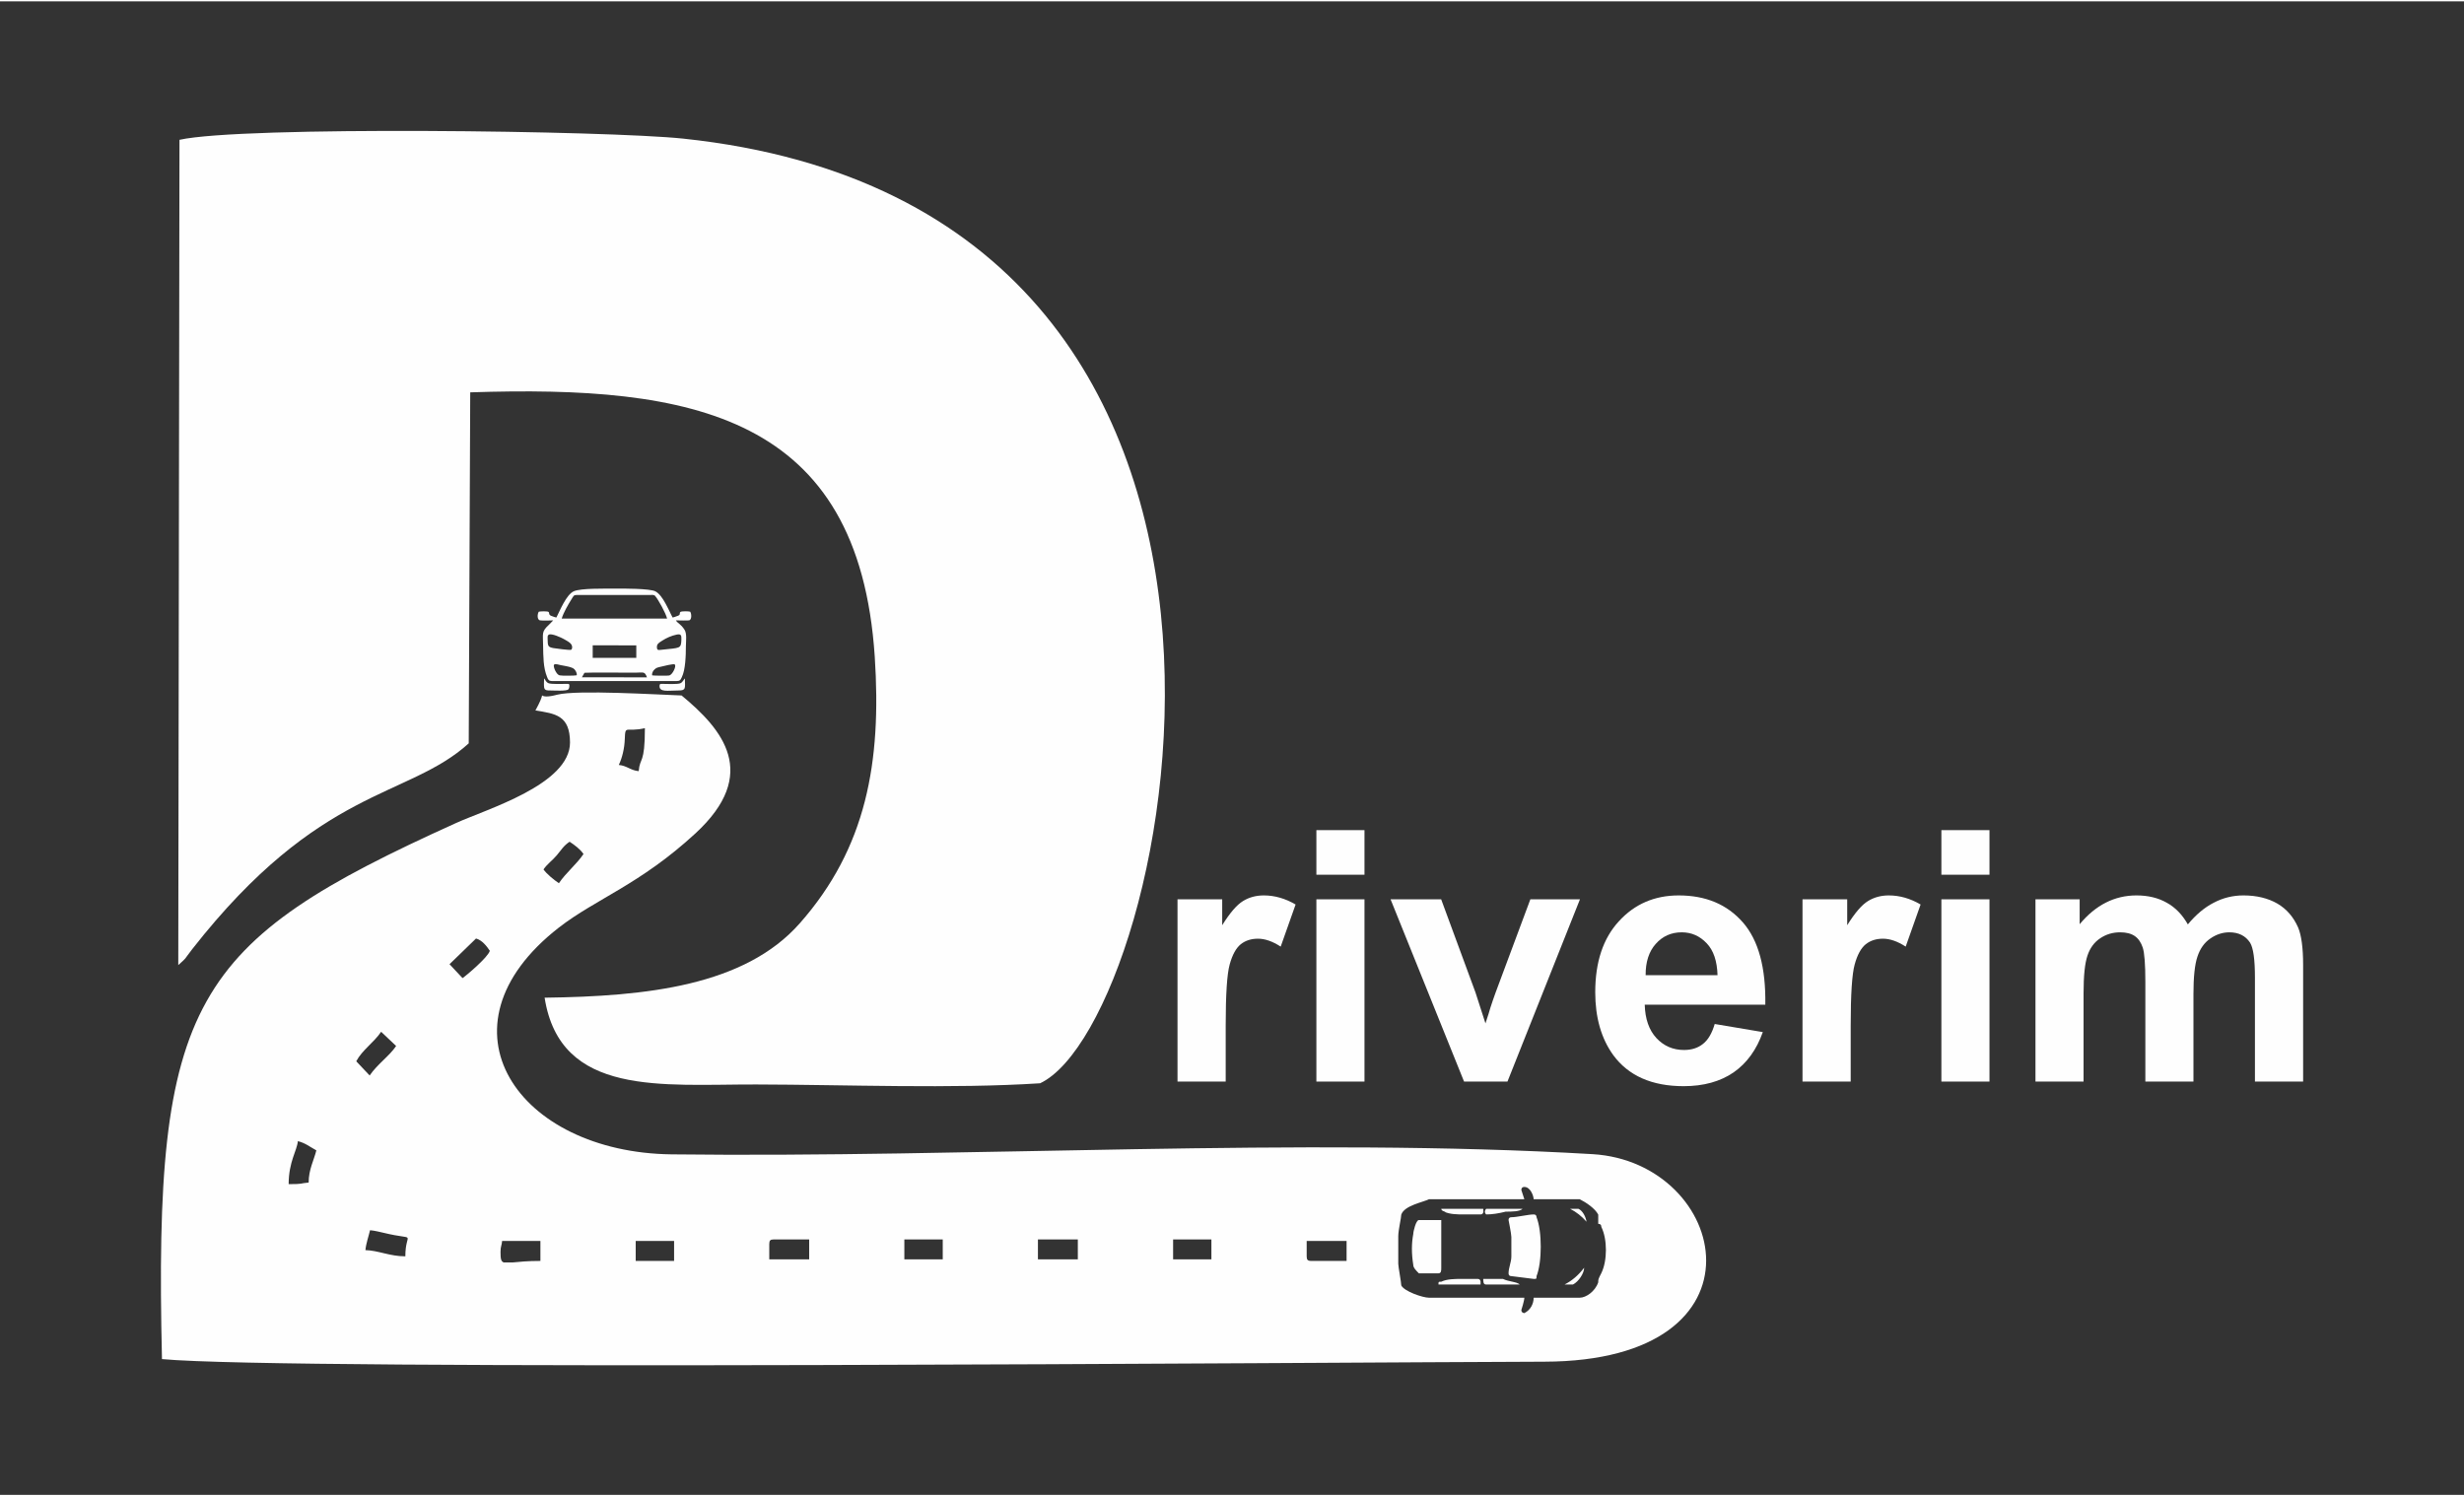 <?xml version="1.0" encoding="UTF-8"?>
<!DOCTYPE svg PUBLIC "-//W3C//DTD SVG 1.1//EN" "http://www.w3.org/Graphics/SVG/1.1/DTD/svg11.dtd">
<!-- Creator: CorelDRAW -->
<svg xmlns="http://www.w3.org/2000/svg" xml:space="preserve" width="247px" height="150px" version="1.1" style="shape-rendering:geometricPrecision; text-rendering:geometricPrecision; image-rendering:optimizeQuality; fill-rule:evenodd; clip-rule:evenodd"
viewBox="0 0 246.44 149.39"
 xmlns:xlink="http://www.w3.org/1999/xlink"
 xmlns:xodm="http://www.corel.com/coreldraw/odm/2003">
 <rect x="0" y="0" width="246.44" height="149.39" fill="#333333" stroke="none"/>
 <defs>
  <style type="text/css">
   <![CDATA[
    .fil2 {fill:none}
    .fil1 {fill:#FEFEFE}
    .fil0 {fill:#FEFEFE;fill-rule:nonzero}
   ]]>
  </style>
   <clipPath id="id0">
    <path d="M0 0l246.44 0 0 149.39 -246.44 0 0 -149.39z"/>
   </clipPath>
 </defs>
 <g id="Layer_x0020_1">
  <g>
  </g>
  <g style="clip-path:url(#id0)">
   <g id="_3056619632784">
    <g>
     <path class="fil0" d="M122.59 108.05l-4.82 0 0 -18.23 4.47 0 0 2.59c0.76,-1.22 1.45,-2.03 2.07,-2.41 0.61,-0.38 1.31,-0.57 2.09,-0.57 1.1,0 2.16,0.31 3.18,0.91l-1.49 4.21c-0.82,-0.53 -1.57,-0.79 -2.27,-0.79 -0.68,0 -1.25,0.18 -1.72,0.55 -0.47,0.38 -0.84,1.04 -1.11,2.02 -0.27,0.97 -0.4,3.01 -0.4,6.1l0 5.62z"/>
     <path id="_1" class="fil0" d="M131.66 87.36l0 -4.46 4.81 0 0 4.46 -4.81 0zm0 20.69l0 -18.23 4.81 0 0 18.23 -4.81 0z"/>
     <path id="_2" class="fil0" d="M146.43 108.05l-7.35 -18.23 5.06 0 3.43 9.31 1 3.1c0.26,-0.79 0.43,-1.31 0.49,-1.56 0.17,-0.51 0.34,-1.03 0.53,-1.54l3.47 -9.31 4.96 0 -7.25 18.23 -4.34 0z"/>
     <path id="_3" class="fil0" d="M171.5 102.29l4.81 0.81c-0.62,1.76 -1.59,3.1 -2.92,4.03 -1.34,0.92 -3.01,1.38 -5,1.38 -3.17,0 -5.52,-1.04 -7.04,-3.11 -1.2,-1.66 -1.8,-3.76 -1.8,-6.29 0,-3.02 0.79,-5.39 2.37,-7.1 1.57,-1.72 3.57,-2.58 5.98,-2.58 2.71,0 4.84,0.9 6.41,2.69 1.57,1.79 2.31,4.54 2.25,8.24l-12.06 0c0.04,1.43 0.43,2.54 1.17,3.34 0.74,0.79 1.66,1.19 2.76,1.19 0.76,0 1.39,-0.2 1.9,-0.61 0.52,-0.41 0.9,-1.07 1.17,-1.99zm0.28 -4.88c-0.04,-1.4 -0.39,-2.47 -1.08,-3.19 -0.69,-0.73 -1.52,-1.1 -2.5,-1.1 -1.05,0 -1.92,0.39 -2.6,1.16 -0.68,0.76 -1.02,1.81 -1.01,3.13l7.19 0z"/>
     <path id="_4" class="fil0" d="M185.1 108.05l-4.82 0 0 -18.23 4.47 0 0 2.59c0.76,-1.22 1.45,-2.03 2.07,-2.41 0.61,-0.38 1.31,-0.57 2.09,-0.57 1.1,0 2.16,0.31 3.18,0.91l-1.49 4.21c-0.82,-0.53 -1.57,-0.79 -2.27,-0.79 -0.68,0 -1.25,0.18 -1.72,0.55 -0.47,0.38 -0.84,1.04 -1.11,2.02 -0.27,0.97 -0.4,3.01 -0.4,6.1l0 5.62z"/>
     <path id="_5" class="fil0" d="M194.17 87.36l0 -4.46 4.81 0 0 4.46 -4.81 0zm0 20.69l0 -18.23 4.81 0 0 18.23 -4.81 0z"/>
     <path id="_6" class="fil0" d="M203.58 89.82l4.42 0 0 2.49c1.59,-1.91 3.48,-2.88 5.68,-2.88 1.16,0 2.17,0.24 3.03,0.73 0.86,0.47 1.56,1.2 2.11,2.17 0.8,-0.97 1.67,-1.7 2.59,-2.17 0.93,-0.49 1.92,-0.73 2.97,-0.73 1.33,0 2.46,0.28 3.4,0.82 0.92,0.54 1.61,1.34 2.07,2.39 0.33,0.78 0.5,2.04 0.5,3.77l0 11.64 -4.82 0 0 -10.4c0,-1.81 -0.16,-2.97 -0.49,-3.5 -0.45,-0.68 -1.14,-1.03 -2.07,-1.03 -0.67,0 -1.31,0.21 -1.9,0.62 -0.6,0.41 -1.03,1.02 -1.29,1.81 -0.27,0.79 -0.4,2.05 -0.4,3.76l0 8.74 -4.81 0 0 -9.97c0,-1.77 -0.09,-2.92 -0.26,-3.43 -0.17,-0.51 -0.43,-0.9 -0.79,-1.15 -0.36,-0.25 -0.85,-0.38 -1.47,-0.38 -0.74,0 -1.41,0.2 -2,0.6 -0.6,0.4 -1.02,0.98 -1.27,1.73 -0.26,0.76 -0.39,2.01 -0.39,3.76l0 8.84 -4.81 0 0 -18.23z"/>
     <path class="fil1" d="M17.83 96.4c0.96,-0.87 0.46,-0.39 1.4,-1.6 12.8,-16.34 21.53,-15.03 27.65,-20.58l0.15 -35.11c22.19,-0.73 38.86,2.2 40.46,26.45 0.69,10.55 -0.84,19.12 -7.51,26.67 -5.5,6.23 -15.28,7.3 -25.51,7.43 1.56,9.92 11.74,8.66 21.15,8.68 9.01,0.02 19.62,0.45 28.41,-0.12 13.2,-6.24 30.91,-87.46 -35.71,-94.49 -7.6,-0.8 -44.1,-1.28 -50.37,0.12l-0.12 82.55z"/>
     <path class="fil1" d="M68.5 67.73c-0.07,0.03 -0.2,0.34 -0.41,0.46 -0.25,0.15 -1.46,0.08 -1.82,0.08 -0.19,0 -0.28,-0.03 -0.3,0.15 -0.08,0.72 0.84,0.51 1.87,0.51 0.78,0 0.68,-0.19 0.66,-1.2zm-14.08 -0.01c-0.01,0.21 -0.03,0.69 0,0.89 0.05,0.33 0.3,0.32 0.63,0.32 0.37,0 1.62,0.08 1.79,-0.11 0.07,-0.07 0.11,-0.23 0.11,-0.36 -0.01,-0.22 -0.08,-0.19 -0.27,-0.19 -0.34,0 -1.58,0.05 -1.83,-0.07 -0.3,-0.15 -0.29,-0.35 -0.43,-0.48zm9.12 -2.05l0.04 0 -0.04 0zm0 0l-0.03 0 0.03 0zm-4.26 -1.26l4.36 0.01 0 1.25 -0.1 0 -4.1 0 -0.03 0 -0.13 0 0 -1.26zm6.18 2.42c0.19,-0.18 0.31,-0.2 0.61,-0.27 0.23,-0.05 1.31,-0.34 1.42,-0.23 0.18,0.17 -0.22,1.01 -0.55,1.1 -0.14,0.04 -1.57,0.02 -1.71,-0.01 -0.06,-0.24 0.11,-0.48 0.23,-0.59zm2.18 1.16c0.38,0 0.42,-0.11 0.55,-0.38 0.37,-0.74 0.41,-2.21 0.41,-3.12 0.01,-0.5 0.11,-1.27 -0.14,-1.64 -0.39,-0.6 -0.69,-0.64 -0.86,-0.93 0.25,0 1.22,0.04 1.38,-0.02 0.22,-0.16 0.18,-0.66 0.05,-0.85 -0.18,-0.05 -0.83,-0.06 -0.97,0.02 -0.15,0.13 0.05,0.28 -0.26,0.39 -0.15,0.05 -0.38,0.15 -0.53,0.17 -0.11,-0.19 -0.24,-0.49 -0.35,-0.71 -0.13,-0.24 -0.24,-0.49 -0.38,-0.73 -0.25,-0.45 -0.59,-0.97 -1,-1.18 -0.55,-0.28 -3.28,-0.28 -4.08,-0.27 -0.92,0.01 -3.38,-0.05 -4.08,0.27 -0.75,0.35 -1.38,1.94 -1.73,2.62 -0.12,-0.01 -0.38,-0.11 -0.51,-0.16 -0.3,-0.11 -0.16,-0.3 -0.28,-0.4 -0.13,-0.08 -0.79,-0.06 -0.97,-0.02 -0.14,0.18 -0.21,0.84 0.15,0.87 0.33,0.04 0.93,0.01 1.29,0l-0.44 0.45c-0.75,0.69 -0.58,0.85 -0.57,2.09 0.02,1.07 0.01,2.18 0.4,3.13 0.1,0.26 0.16,0.39 0.49,0.4 0.29,0 0.6,0 0.88,0l11.55 0zm-1.38 -4.06c0.39,-0.25 0.89,-0.48 1.42,-0.59 0.45,-0.09 0.48,0.08 0.47,0.5 -0.03,0.95 -0.14,0.81 -2,1.02 -0.16,0.01 -0.34,0.07 -0.41,-0.06 -0.05,-0.09 -0.05,-0.3 -0.01,-0.4 0.07,-0.21 0.36,-0.36 0.53,-0.47zm-7.8 3.23c0.38,-0.04 4.31,-0.01 5.05,-0.01 0.88,-0.01 0.96,-0.15 1.2,0.47l-6.51 -0.01 0.26 -0.45zm8.26 -5.42l-10.54 0c0.18,-0.6 0.64,-1.39 0.97,-1.92 0.22,-0.36 0.24,-0.44 0.51,-0.44l7.28 0c0.24,0 0.47,-0.05 0.59,0.1 0.32,0.37 1.07,1.74 1.19,2.26zm-9.72 2.43c0.33,0.27 0.23,0.64 0.12,0.69 -0.12,0.06 -1.56,-0.13 -1.78,-0.17 -0.57,-0.11 -0.55,-0.24 -0.57,-0.95 0,-0.25 0,-0.32 0.12,-0.39 0.27,-0.17 1.28,0.31 1.49,0.43 0.21,0.12 0.46,0.25 0.62,0.39zm0.45 2.64c0.09,0.1 0.29,0.38 0.23,0.6 -0.15,0.05 -1.51,0.06 -1.69,0.01 -0.21,-0.04 -0.33,-0.25 -0.44,-0.44 -0.06,-0.12 -0.23,-0.49 -0.13,-0.63 0.08,-0.13 0.54,0.02 0.68,0.05 0.35,0.07 1.14,0.17 1.35,0.41z"/>
     <path class="fil1" d="M159.28 115.31c-28.99,-1.71 -62.47,0.38 -92.11,0.02 -15.35,-0.18 -24.09,-12.7 -11.28,-22.68 3.71,-2.88 8.1,-4.3 13.65,-9.41 6.51,-5.99 2.71,-10.44 -1.37,-13.81 -2.37,-0.08 -10.43,-0.58 -12.43,-0.08 -1.01,0.27 -1.39,0.19 -1.52,0.07 -0.04,0.22 -0.2,0.66 -0.67,1.51 2.01,0.32 3.45,0.49 3.46,3.2 0.01,4.2 -8.32,6.66 -11.4,8.06 -26.47,11.97 -30.26,17.71 -29.41,53.62 12.5,1.18 116.84,0.32 138.24,0.26 23.15,-0.05 18.44,-19.95 4.84,-20.76zm-19.13 13.13c0,-0.31 -0.3,-1.85 -0.3,-2.16 0,-0.92 0,-1.84 0,-2.77 0,-0.61 0.3,-1.84 0.3,-2.15 0.31,-0.92 2.16,-1.23 2.77,-1.54l9.54 0c0,0 -0.3,-0.92 -0.3,-0.92 0,-0.21 0.1,-0.31 0.3,-0.31 0.62,0 0.93,0.92 0.93,1.23l4.61 0c0.62,0.31 1.54,0.92 1.85,1.54 0,0.31 0,0.61 0,0.92 0.21,0 0.31,0.1 0.31,0.31 0.61,1.23 0.61,3.38 0,4.62 -0.31,0.61 -0.31,0.61 -0.31,0.92 -0.31,0.92 -1.23,1.54 -1.85,1.54l-4.61 0c0,0.61 -0.31,1.23 -0.93,1.54 0,0 -0.3,0 -0.3,-0.31 0,0 0.3,-0.93 0.3,-1.23l-9.54 0c-0.61,0 -2.46,-0.62 -2.77,-1.23zm-18.99 -2.61l-3.83 0 0 -1.99 3.83 0 0 1.99zm-26.87 0l-3.84 0 0 -1.99 3.84 0 0 1.99zm36.86 0.16c-0.36,0 -0.46,-0.11 -0.46,-0.46l0 -1.54 3.99 0 0 2 -3.53 0zm-54.21 -0.16l0 -1.53c0,-0.36 0.1,-0.46 0.46,-0.46l3.53 0 0 1.99 -3.99 0zm30.86 0l-3.99 0 0 -1.99 3.99 0 0 1.99zm-49.44 -40.54c-0.71,1.05 -1.76,1.87 -2.46,2.92 -0.45,-0.3 -1.23,-0.92 -1.54,-1.38 0.38,-0.56 0.89,-0.89 1.34,-1.43 0.47,-0.56 0.66,-0.93 1.27,-1.34 0.51,0.34 1.05,0.73 1.39,1.23zm-12.1 12.41l-1.3 -1.39 2.65 -2.57c0.6,0.16 1.07,0.76 1.38,1.23 -0.18,0.65 -2.39,2.51 -2.73,2.73zm-5.72 27.83c-1.56,0 -2.71,-0.59 -3.99,-0.62 0.05,-0.63 0.32,-1.39 0.46,-1.99 0.43,0.03 1.06,0.19 1.41,0.27 3.4,0.82 2.12,-0.29 2.12,2.34zm13.51 -1.54l0 2c-1.28,0 -2.15,0.09 -2.75,0.15l-0.92 0c-0.28,-0.1 -0.32,-0.38 -0.32,-1.07 0,-0.53 0.12,-0.6 0.16,-1.08l3.83 0zm-23.18 -5.84c-0.95,0.08 -0.45,0.16 -2,0.16 0,-2.24 0.85,-3.39 0.92,-4.3 0.73,0.17 1.25,0.6 1.85,0.92 -0.23,0.95 -0.77,1.92 -0.77,3.22zm36.55 5.84l0 2 -3.84 0 0 -2 3.84 0zm-27.8 -19.5c-0.67,1 -1.86,1.8 -2.65,2.95l-1.34 -1.42c0.6,-1.13 1.74,-1.85 2.49,-2.95l1.5 1.42zm24.26 -27.49c-0.81,-0.07 -1.18,-0.55 -1.99,-0.62 0.33,-0.69 0.57,-1.63 0.6,-2.62 0.05,-1.44 0.11,-0.62 2.01,-1.06 0,3.64 -0.5,2.87 -0.62,4.3z"/>
     <path class="fil1" d="M151.16 125.55c0,0.56 -0.28,1.12 -0.28,1.68 0,0.18 0.09,0.28 0.28,0.28l2.24 0.28c0.28,0 0.28,0 0.28,-0.28 0.56,-1.4 0.56,-4.49 0,-5.89 0,-0.18 -0.1,-0.28 -0.28,-0.28 -0.56,0 -1.68,0.28 -2.24,0.28 -0.19,0 -0.28,0.1 -0.28,0.28 0,0 0.28,1.4 0.28,1.69 0,0.56 0,1.21 0,1.96zm-7.01 1.12c0,-1.12 0,-2.24 0,-3.36 0,-0.29 0,-1.12 0,-1.41 0,0 -0.09,0 -0.28,0 -0.28,0 -0.56,0 -0.56,0 -0.56,0 -0.84,0 -1.4,0 -0.28,0 -0.56,1.12 -0.56,1.4 -0.18,0.94 -0.18,1.97 0,3.09 0,0.28 0.28,0.56 0.56,0.84 0.56,0 1.4,0 1.96,0 0.28,0 0.28,-0.28 0.28,-0.56zm3.64 1.12c-0.56,0 -1.12,0 -1.67,0 -0.56,0 -1.41,0 -1.97,0.28 -0.28,0 -0.28,0 -0.28,0.28l4.21 0c0,0 0,-0.1 0,-0.28 0,0 0,-0.28 -0.29,-0.28zm0.56 0c0,0.28 0,0.56 0.29,0.56l3.36 0c-0.28,-0.28 -1.12,-0.28 -1.68,-0.56 -0.56,0 -1.22,0 -1.97,0zm0.29 -6.45c0.56,0 1.21,-0.09 1.96,-0.28 0.56,0 1.4,0 1.68,-0.28l-3.64 0c0,0 -0.29,0.28 0,0.56zm-3.94 -0.28c0.01,0 0.01,0 0.01,0l-0.01 0zm3.38 0.28c0.28,0 0.28,-0.28 0.28,-0.28 0,-0.18 -0.01,-0.28 -0.01,-0.28l-4.2 0c0,0 0,0.28 0.55,0.28l-0.27 0c0.56,0.28 1.4,0.28 1.97,0.28 0.55,0 1.11,0 1.68,0zm8.96 -0.56c0.61,0.31 1.16,0.74 1.64,1.29 -0.09,-0.5 -0.36,-1.07 -0.8,-1.29 -0.19,0 -0.47,0 -0.84,0zm1.4 5.89c-0.56,0.74 -1.21,1.3 -1.96,1.68 0.37,0 0.65,0 0.84,0 0.56,-0.28 1.12,-1.12 1.12,-1.68z"/>
    </g>
   </g>
  </g>
  <polygon class="fil2" points="0,0 246.44,0 246.44,149.39 0,149.39 "/>
 </g>
</svg>
